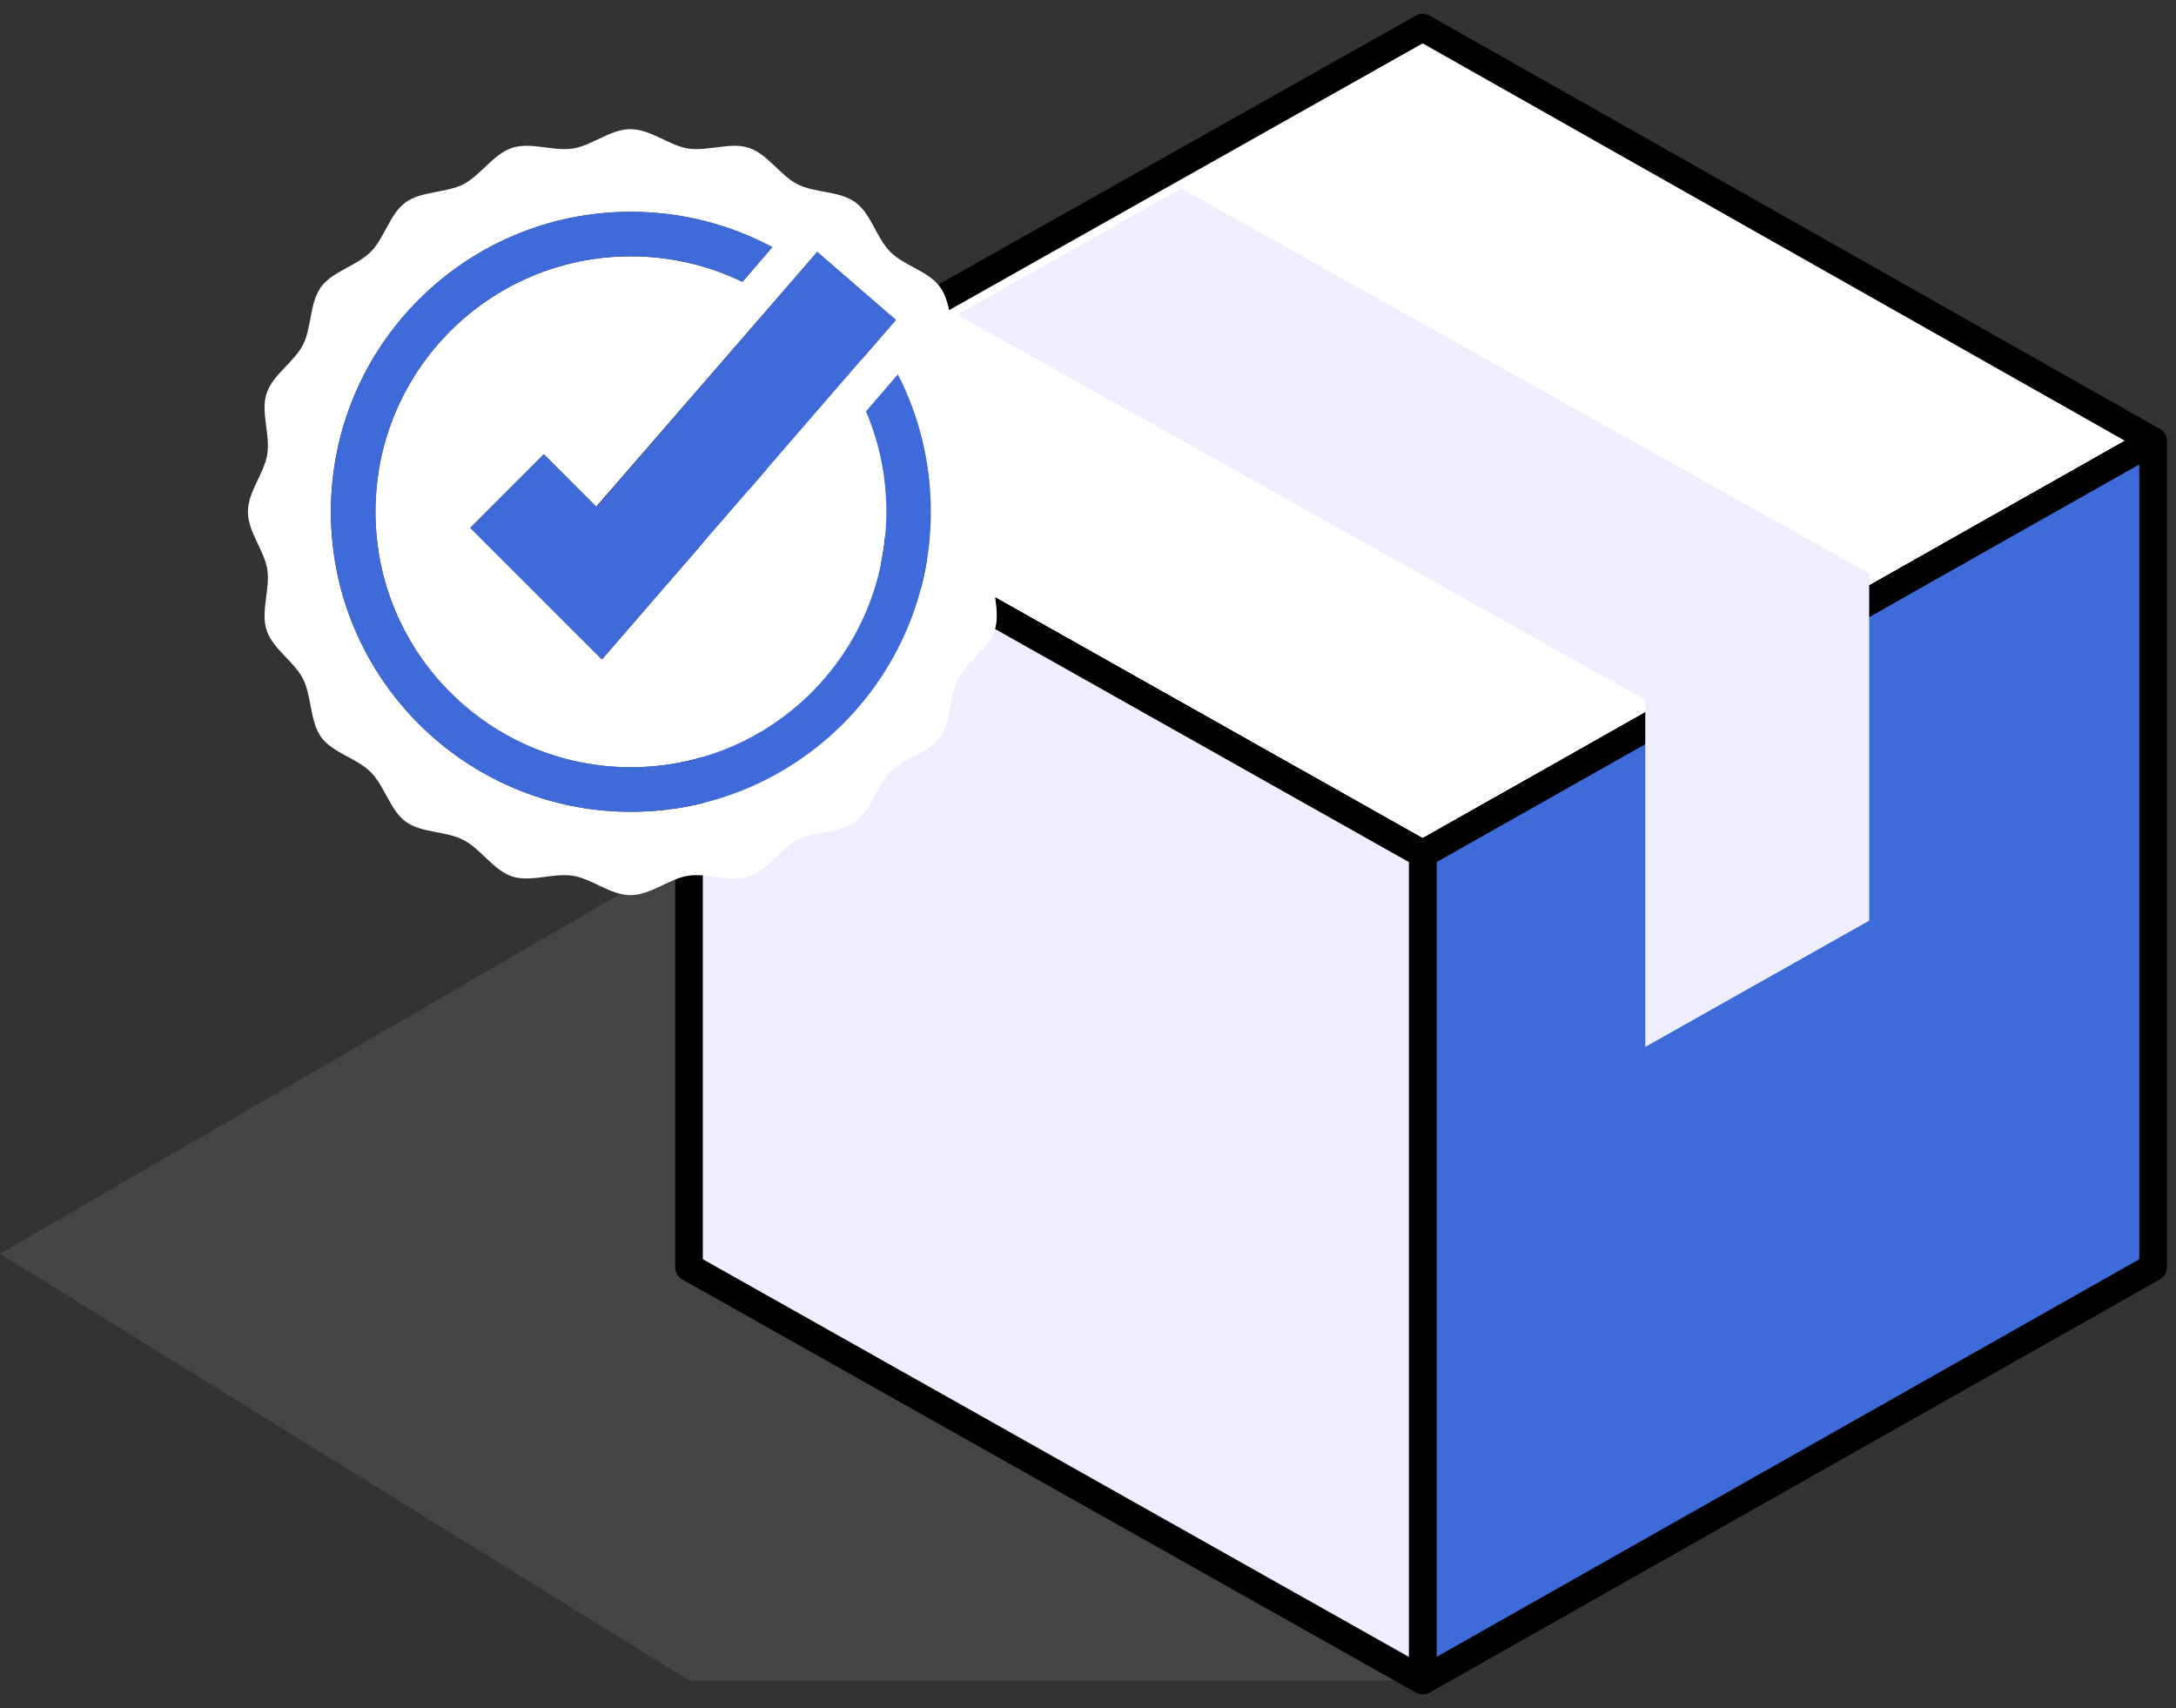 <?xml version="1.0" encoding="UTF-8"?>
<svg xmlns="http://www.w3.org/2000/svg" width="79" height="62" viewBox="0 0 79 62" fill="none">
  <rect x="0" y="0" width="79" height="62" fill="#333333" stroke="none"/>
  <path d="M25.016 31L0 45.511L25.016 61H51L25.016 46V31Z" fill="#444444"></path>
  <path d="M78.16 15.999L51.651 30.999L25.016 15.999L51.651 1L78.16 15.999Z" fill="white" stroke="black" stroke-miterlimit="10" stroke-linejoin="round"></path>
  <path d="M78.16 16.002V46.001L51.651 61L25.016 46.001V16.002L51.651 31.001L60.571 25.961L69.24 21.043L78.16 16.002Z" stroke="black" stroke-miterlimit="10" stroke-linejoin="round"></path>
  <path d="M78.166 16.002V46.001L51.656 61V31.001L60.577 25.961L69.246 21.043L78.166 16.002Z" fill="#3F6AD9" stroke="black" stroke-miterlimit="10" stroke-linejoin="round"></path>
  <path d="M51.651 31.001V61L25.016 46.001V16.002L51.651 31.001Z" fill="#EEEEFF" stroke="black" stroke-miterlimit="10" stroke-linejoin="round"></path>
  <path d="M67.861 20.818V33.419L59.732 38.002V25.4L34.754 11.424L42.883 6.842L67.861 20.818Z" fill="#EEEEFF"></path>
  <path d="M36.09 20.665C36.201 19.973 36.793 19.306 36.793 18.578C36.793 17.85 36.201 17.183 36.09 16.491C35.978 15.775 36.337 14.96 36.114 14.281C35.892 13.602 35.127 13.145 34.793 12.516C34.472 11.873 34.546 10.985 34.126 10.417C33.707 9.836 32.83 9.651 32.324 9.145C31.817 8.639 31.632 7.762 31.052 7.342C30.472 6.922 29.583 7.009 28.953 6.688C28.323 6.367 27.866 5.589 27.187 5.367C26.521 5.144 25.693 5.502 24.977 5.391C24.286 5.28 23.619 4.688 22.89 4.688C22.162 4.688 21.495 5.28 20.804 5.391C20.088 5.502 19.273 5.144 18.594 5.367C17.915 5.589 17.458 6.354 16.828 6.688C16.186 7.009 15.297 6.935 14.729 7.342C14.149 7.762 13.964 8.639 13.457 9.145C12.951 9.651 12.074 9.849 11.655 10.417C11.235 10.997 11.321 11.886 11 12.516C10.679 13.145 9.901 13.602 9.679 14.281C9.457 14.948 9.815 15.775 9.704 16.491C9.593 17.183 9 17.85 9 18.578C9 19.306 9.593 19.973 9.704 20.665C9.815 21.381 9.457 22.196 9.679 22.875C9.901 23.554 10.679 24.011 11 24.64C11.321 25.282 11.247 26.172 11.655 26.752C12.074 27.332 12.951 27.517 13.457 28.024C13.964 28.53 14.161 29.407 14.729 29.826C15.309 30.246 16.198 30.16 16.828 30.493C17.458 30.814 17.915 31.592 18.594 31.814C19.261 32.036 20.088 31.678 20.804 31.79C21.495 31.901 22.162 32.493 22.89 32.493C23.619 32.493 24.286 31.901 24.977 31.79C25.693 31.678 26.508 32.036 27.187 31.814C27.866 31.592 28.323 30.826 28.953 30.493C29.595 30.172 30.484 30.246 31.052 29.826C31.632 29.407 31.817 28.53 32.324 28.024C32.83 27.517 33.707 27.332 34.126 26.752C34.546 26.172 34.46 25.282 34.793 24.64C35.114 24.011 35.892 23.554 36.114 22.875C36.337 22.196 35.978 21.381 36.09 20.665ZM29.669 9.145L32.521 11.614L21.853 23.937L17.075 19.158L19.742 16.491L21.643 18.393L29.669 9.145ZM22.903 29.468C16.89 29.468 12.013 24.591 12.013 18.578C12.013 12.565 16.89 7.688 22.903 7.688C24.755 7.688 26.508 8.157 28.039 8.972L26.953 10.231C25.73 9.639 24.36 9.305 22.903 9.305C17.779 9.305 13.63 13.454 13.63 18.578C13.63 23.702 17.779 27.851 22.903 27.851C28.027 27.851 32.176 23.702 32.176 18.578C32.176 17.282 31.916 16.059 31.435 14.936L32.595 13.59C33.361 15.084 33.793 16.775 33.793 18.566C33.793 24.591 28.916 29.468 22.903 29.468Z" fill="white"></path>
  <path d="M33.796 18.576C33.796 24.589 28.919 29.466 22.906 29.466C16.893 29.466 12.016 24.589 12.016 18.576C12.016 12.563 16.893 7.686 22.906 7.686C24.758 7.686 26.511 8.155 28.042 8.97L26.956 10.229C25.733 9.636 24.363 9.303 22.906 9.303C17.782 9.303 13.633 13.452 13.633 18.576C13.633 23.7 17.782 27.848 22.906 27.848C28.03 27.848 32.178 23.7 32.178 18.576C32.178 17.279 31.919 16.057 31.438 14.933L32.598 13.588C33.364 15.082 33.796 16.773 33.796 18.576Z" fill="#3F6AD9"></path>
  <path d="M32.524 11.612L21.857 23.934L17.078 19.169L19.745 16.489L21.659 18.403L29.672 9.143L32.524 11.612Z" fill="#3F6AD9"></path>
</svg>
